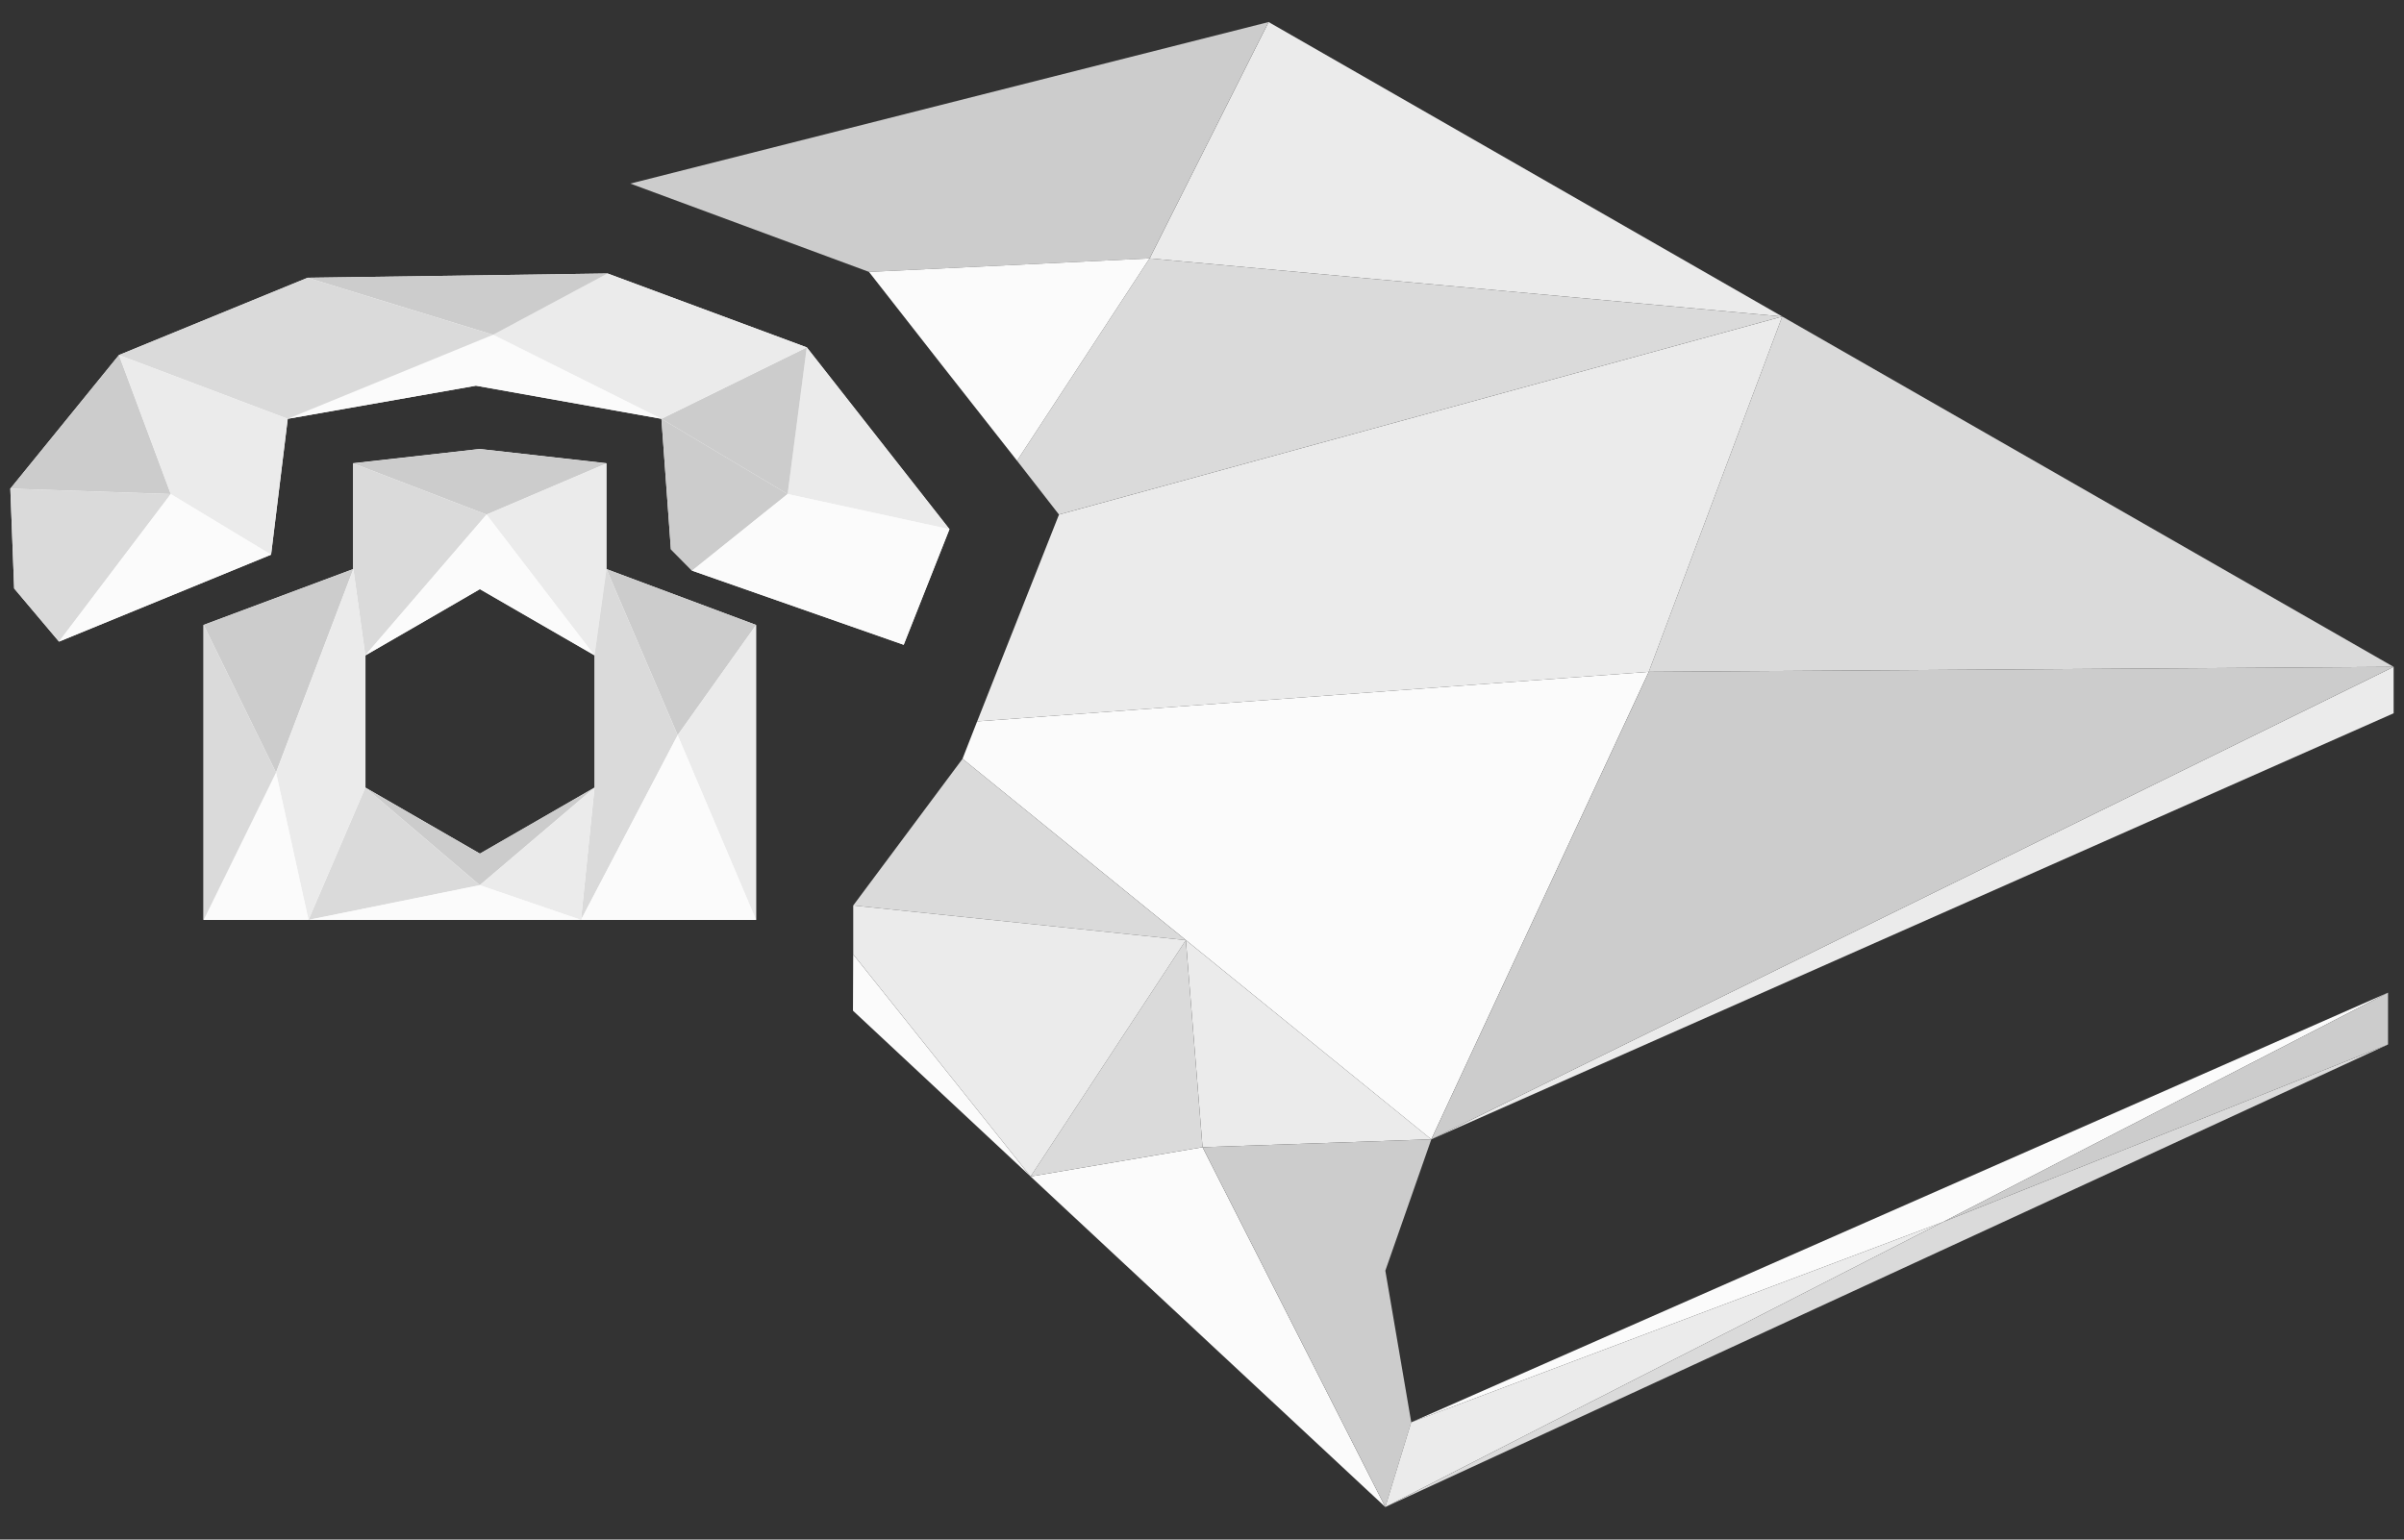 <svg width="64" height="41" viewBox="0 0 64 41" fill="none" xmlns="http://www.w3.org/2000/svg">
<rect x="0" y="0" width="64" height="41" fill="#333333" stroke="none"/>
<g clip-path="url(#clip0_4003_1230)">
<path d="M21.479 9.251L16.175 7.283L8.189 7.397L3.167 9.455L0.275 13.013L0.377 15.671L1.571 17.087L7.217 14.771L7.661 11.153L12.671 10.271L17.609 11.153L17.861 14.627L18.425 15.197L24.059 17.171L25.277 14.093L21.479 9.251Z" fill="#FBFBFB"/>
<path d="M16.144 15.155V12.335L12.772 11.957L9.4 12.335V15.155L5.416 16.643V24.497H20.128V16.643L16.144 15.155ZM15.826 20.975L12.778 22.733L9.73 20.975V17.453L11.632 16.355L12.778 15.689L13.93 16.355L15.832 17.453V20.975H15.826Z" fill="#FBFBFB"/>
<path d="M21.479 9.251L20.969 13.157L25.277 14.093L21.479 9.251Z" fill="#EBEBEB"/>
<path d="M21.478 9.251L17.608 11.153L20.968 13.157L21.478 9.251Z" fill="#CCCCCC"/>
<path d="M17.608 11.153L17.86 14.627L18.424 15.197L20.968 13.157L17.608 11.153Z" fill="#CCCCCC"/>
<path d="M20.968 13.157L25.276 14.093L24.058 17.171L18.424 15.197L20.968 13.157Z" fill="#FBFBFB"/>
<path d="M17.608 11.153L13.126 8.915L16.174 7.283L21.478 9.251L17.608 11.153Z" fill="#EBEBEB"/>
<path d="M16.174 7.283L8.188 7.397L13.127 8.915L16.174 7.283Z" fill="#CCCCCC"/>
<path d="M17.609 11.153L13.127 8.915L7.661 11.153L12.671 10.271L17.609 11.153Z" fill="#FBFBFB"/>
<path d="M8.188 7.397L3.166 9.455L7.66 11.153L13.126 8.915L8.188 7.397Z" fill="#DADADA"/>
<path d="M3.167 9.455L4.547 13.157L0.275 13.013L3.167 9.455Z" fill="#CCCCCC"/>
<path d="M3.166 9.455L7.66 11.153L7.216 14.771L4.546 13.157L3.166 9.455Z" fill="#EBEBEB"/>
<path d="M4.547 13.157L1.571 17.087L0.377 15.671L0.275 13.013L4.547 13.157Z" fill="#DADADA"/>
<path d="M4.546 13.157L7.216 14.771L1.57 17.087L4.546 13.157Z" fill="#FBFBFB"/>
<path d="M16.145 12.341L12.953 13.703L9.407 12.341L12.773 11.957L16.145 12.341Z" fill="#CCCCCC"/>
<path d="M16.144 12.341V15.155L15.826 17.453L12.952 13.703L16.144 12.341Z" fill="#EBEBEB"/>
<path d="M9.407 12.341L12.953 13.703L9.725 17.453L9.407 15.155V12.341Z" fill="#DADADA"/>
<path d="M12.953 13.703L15.827 17.453L12.773 15.689L9.725 17.453L12.953 13.703Z" fill="#FBFBFB"/>
<path d="M16.145 15.155L18.041 19.577L20.129 16.643L16.145 15.155Z" fill="#CCCCCC"/>
<path d="M20.128 16.643V24.497L18.04 19.577L20.128 16.643Z" fill="#EBEBEB"/>
<path d="M16.145 15.155L18.041 19.577L15.467 24.497L15.827 20.975V17.453L16.145 15.155Z" fill="#DADADA"/>
<path d="M18.041 19.577L20.129 24.497H15.467L18.041 19.577Z" fill="#FBFBFB"/>
<path d="M15.827 20.975L12.773 22.733L9.725 20.975L12.773 23.573L15.827 20.975Z" fill="#CCCCCC"/>
<path d="M15.827 20.975L15.467 24.497L12.773 23.573L15.827 20.975Z" fill="#EBEBEB"/>
<path d="M12.773 23.573L9.725 20.975L8.213 24.497L12.773 23.573Z" fill="#DADADA"/>
<path d="M12.773 23.573L15.467 24.497H8.213L12.773 23.573Z" fill="#FBFBFB"/>
<path d="M9.406 15.155L7.348 20.573L5.422 16.643L9.406 15.155Z" fill="#CCCCCC"/>
<path d="M9.407 15.155L9.725 17.453V20.975L8.213 24.497L7.349 20.573L9.407 15.155Z" fill="#EBEBEB"/>
<path d="M7.348 20.573L5.422 24.497H8.212L7.348 20.573Z" fill="#FBFBFB"/>
<path d="M7.348 20.573L5.422 16.643V24.497L7.348 20.573Z" fill="#DADADA"/>
<path d="M63.724 17.759L38.105 30.341L63.724 18.995V17.759Z" fill="#EBEBEB"/>
<path d="M38.104 30.341L31.57 25.037L32.014 30.551L38.104 30.341Z" fill="#EBEBEB"/>
<path d="M32.014 30.551L36.88 40.133L27.436 31.331L32.014 30.551Z" fill="#FBFBFB"/>
<path d="M32.015 30.551L38.105 30.341L36.881 33.839L37.571 37.877L36.881 40.133L32.015 30.551Z" fill="#CCCCCC"/>
<path d="M37.57 37.877L51.724 32.543L63.574 26.435L37.57 37.877Z" fill="#FBFBFB"/>
<path d="M37.57 37.877L51.724 32.543L36.88 40.133L37.57 37.877Z" fill="#EBEBEB"/>
<path d="M51.724 32.543L63.574 27.815L36.88 40.133L51.724 32.543Z" fill="#DADADA"/>
<path d="M51.725 32.543L63.575 26.435V27.815L51.725 32.543Z" fill="#CCCCCC"/>
<path d="M43.895 17.891L47.447 8.429L63.725 17.759L43.895 17.891Z" fill="#DADADA"/>
<path d="M43.894 17.891L26.014 19.211L25.624 20.207L38.104 30.341L43.894 17.891Z" fill="#FBFBFB"/>
<path d="M47.447 8.429L28.193 13.703L26.735 17.387L26.015 19.211L43.895 17.891L47.447 8.429Z" fill="#EBEBEB"/>
<path d="M47.447 8.429L30.605 6.881L33.773 0.587L47.447 8.429Z" fill="#EBEBEB"/>
<path d="M47.446 8.429L28.192 13.703L27.076 12.269L30.604 6.881L47.446 8.429Z" fill="#DADADA"/>
<path d="M33.773 0.587L16.781 4.889L23.135 7.241L30.605 6.881L33.773 0.587Z" fill="#CCCCCC"/>
<path d="M30.604 6.881L23.134 7.241L25.072 9.719L27.076 12.269L30.604 6.881Z" fill="#FBFBFB"/>
<path d="M31.57 25.037L32.014 30.551L27.436 31.331L31.57 25.037Z" fill="#DADADA"/>
<path d="M31.571 25.037L22.715 24.113L25.625 20.207L31.571 25.037Z" fill="#DADADA"/>
<path d="M31.571 25.037L27.437 31.331L22.715 25.415V24.113L31.571 25.037Z" fill="#EBEBEB"/>
<path d="M22.714 25.415L27.436 31.331L22.708 26.915L22.714 25.415Z" fill="#FBFBFB"/>
<path d="M38.105 30.341L43.895 17.891L63.724 17.759L38.105 30.341Z" fill="#CCCCCC"/>
</g>
<defs>
<clipPath id="clip0_4003_1230">
<rect width="63.45" height="39.546" fill="white" transform="translate(0.275 0.587)"/>
</clipPath>
</defs>
</svg>
